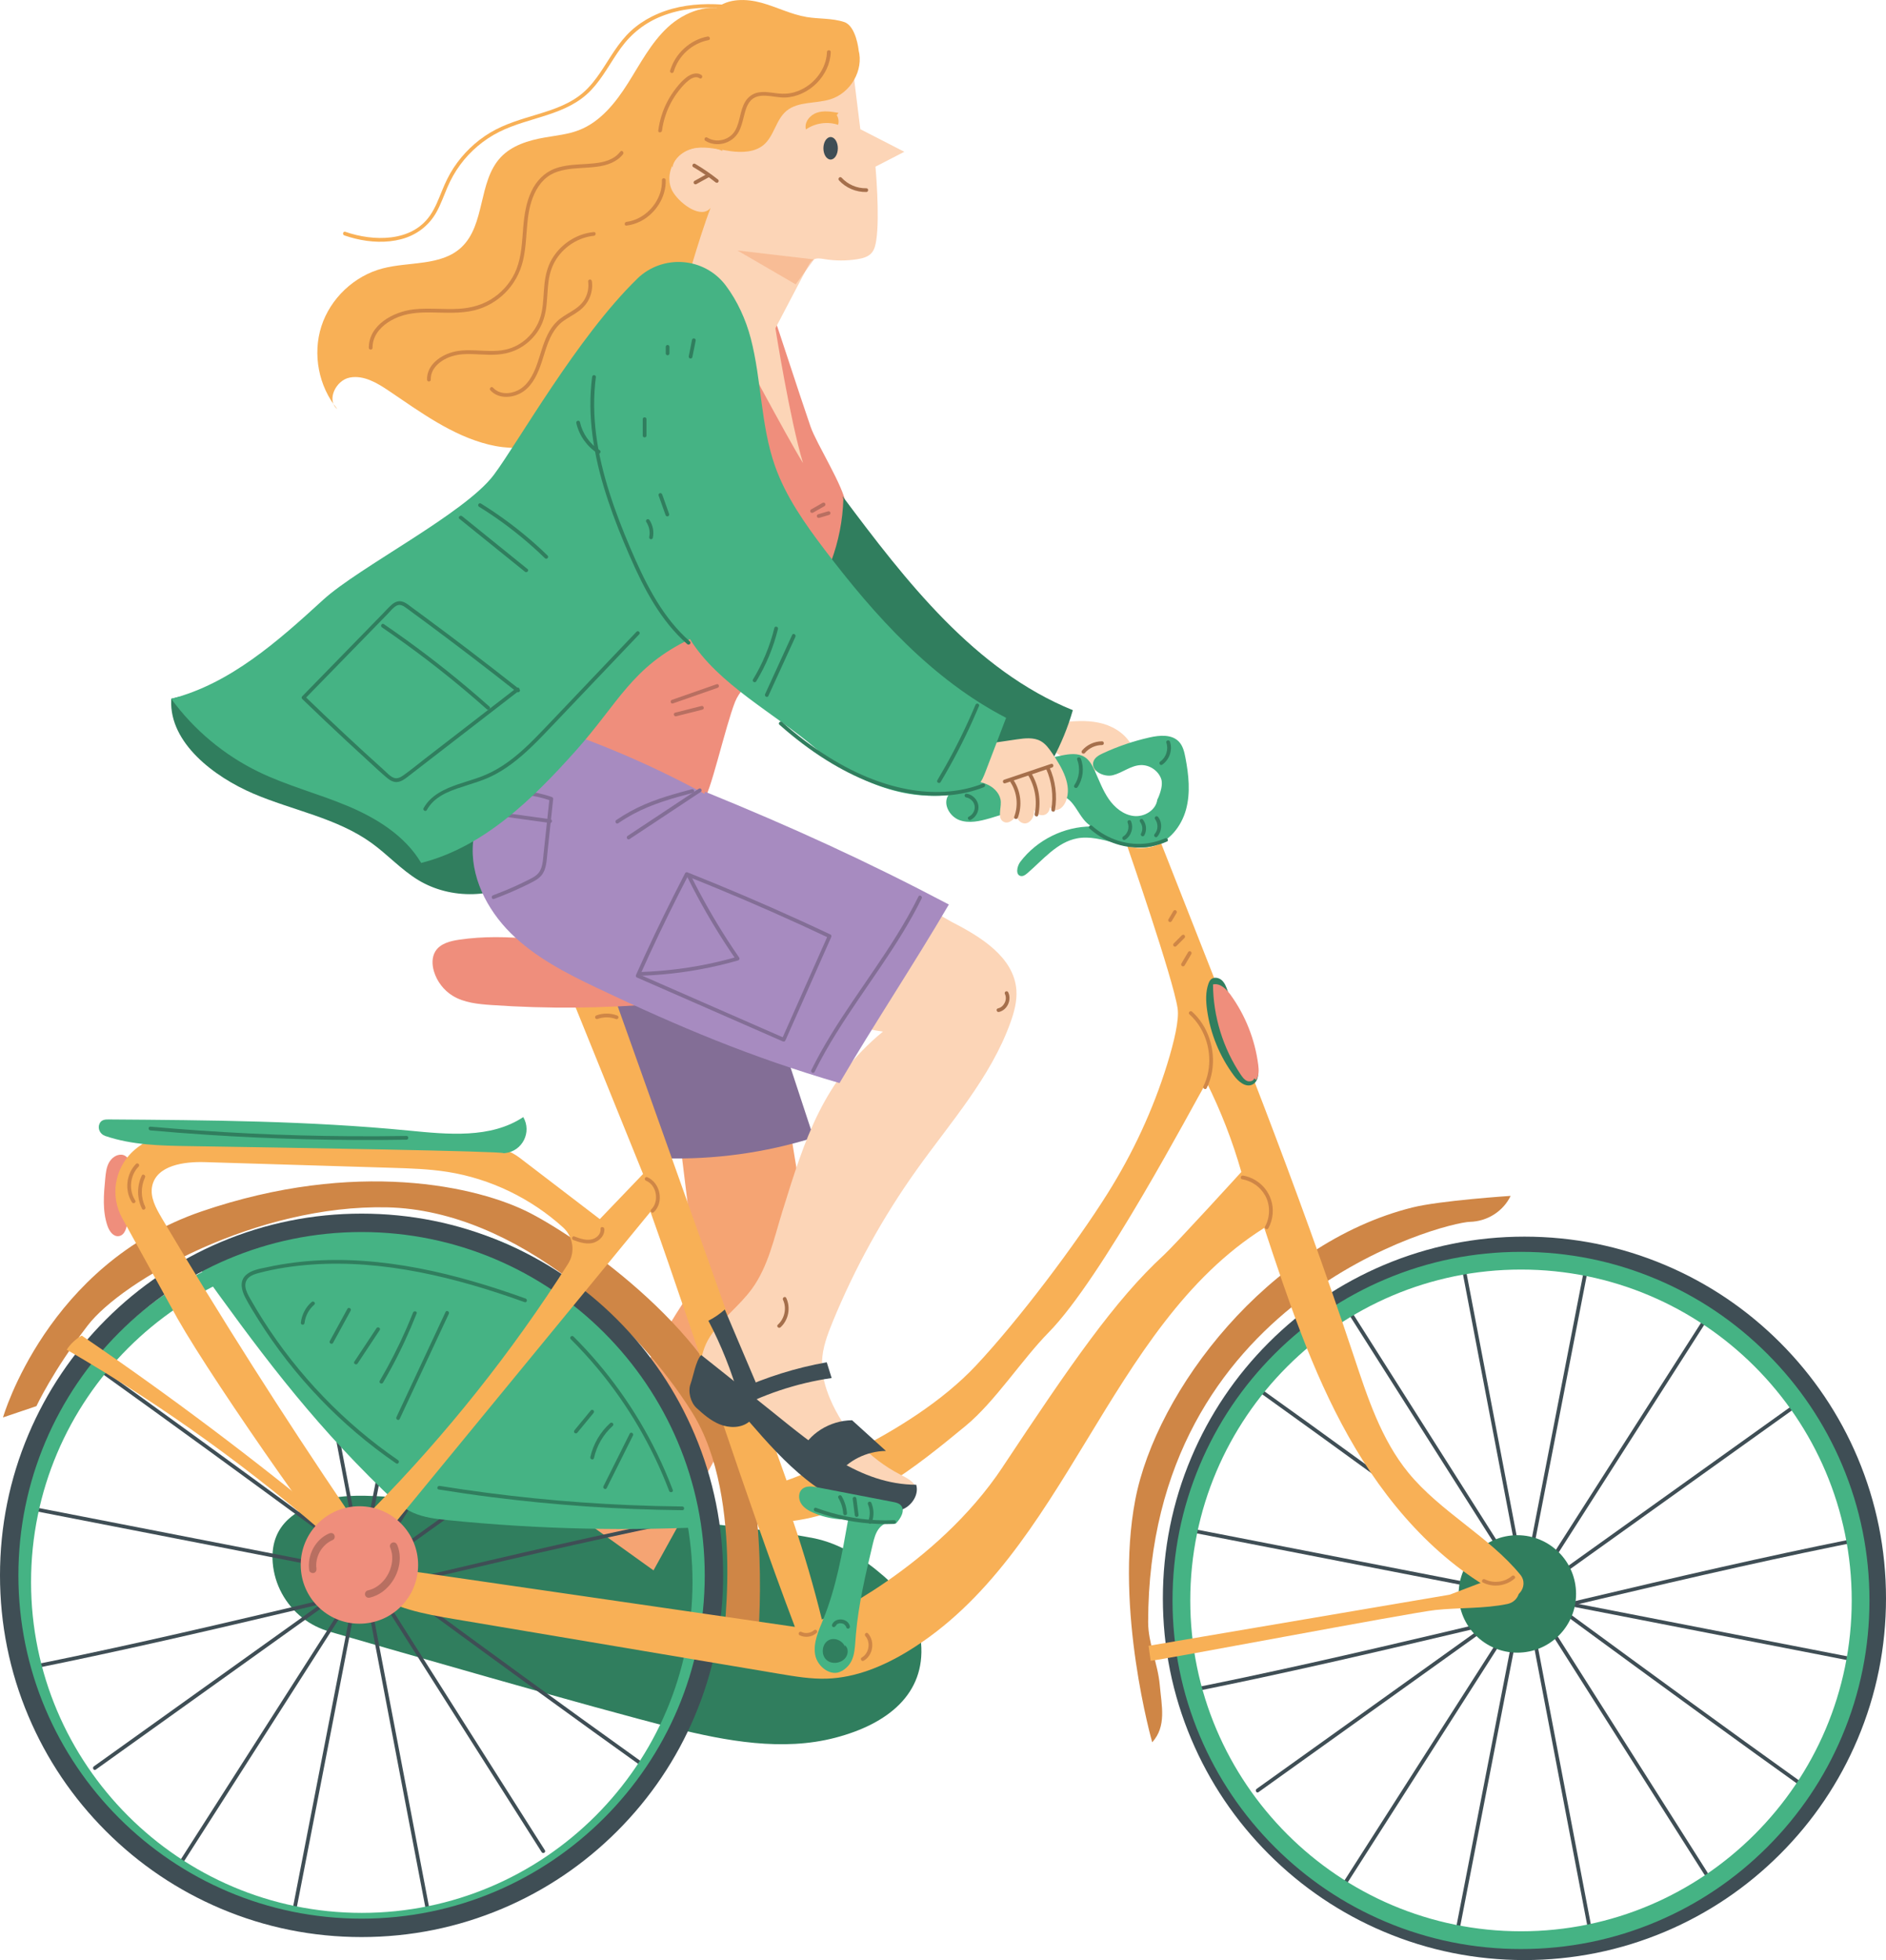 <svg xmlns="http://www.w3.org/2000/svg" xmlns:xlink="http://www.w3.org/1999/xlink" id="Ebene_2" viewBox="0 0 519.85 540.04"><defs><style>      .cls-1 {        opacity: .48;      }      .cls-2 {        fill: #f8b056;      }      .cls-3 {        fill: #f5a473;      }      .cls-4 {        fill: #fcd5b7;      }      .cls-5 {        fill: #3f4e55;      }      .cls-6 {        fill: none;      }      .cls-7 {        fill: #a56f4b;      }      .cls-8 {        fill: #45b384;      }      .cls-9 {        fill: #b86f61;      }      .cls-10 {        clip-path: url(#clippath-1);      }      .cls-11 {        fill: #ef8e7c;      }      .cls-12 {        fill: #307e5e;      }      .cls-13 {        fill: #cf8646;      }      .cls-14 {        fill: #836e96;      }      .cls-15 {        fill: #a78bc0;      }      .cls-16 {        clip-path: url(#clippath);      }    </style><clipPath id="clippath"><rect class="cls-6" x="203.25" y="69.01" width="21.12" height="9.34"></rect></clipPath><clipPath id="clippath-1"><rect class="cls-6" x="203.25" y="69.01" width="21.12" height="9.34"></rect></clipPath></defs><g id="Ebene_1-2" data-name="Ebene_1"><g><path class="cls-4" d="M293.42,198.95c3.56-.39,7.22-.52,10.66.47,3.44.99,6.67,3.24,8.1,6.52.26.59.46,1.27.24,1.88-.52,1.46-2.67,1.22-4.06.53-1.39-.69-3.18-1.52-4.33-.48-1.32,1.19-.6,4-2.28,4.6-.68.24-1.42-.07-2.07-.38-3.7-1.76-7.28-3.76-10.71-5.99,1.45-2.79,2.9-5.57,4.35-8.36l.1,1.2Z"></path><path class="cls-12" d="M47.19,192.92c-.47,11.79,11.8,21.1,22.65,25.74,10.85,4.64,22.98,6.69,32.55,13.59,4.47,3.22,8.22,7.4,12.93,10.25,9,5.43,21.15,5.11,29.84-.8-5.44-4.44-.46-14.38-4.89-19.83-1.24-1.53-3.06-2.45-4.82-3.33-8.12-4.04-16.24-8.08-24.36-12.12-19.19-9.55-43.17-19.35-63.9-13.9v.39Z"></path><path class="cls-5" d="M329.28,421.32c23.54,4.58,47.07,9.16,70.61,13.75,23.54,4.58,47.07,9.16,70.61,13.75,13.25,2.58,26.49,5.16,39.74,7.74.65.13.38,1.12-.27.99-23.54-4.58-47.07-9.16-70.61-13.75-23.54-4.58-47.07-9.16-70.61-13.75-13.25-2.58-26.49-5.16-39.74-7.74-.65-.13-.38-1.12.27-1"></path><path class="cls-5" d="M346.36,492.88c9.88-7.06,19.75-14.13,29.63-21.19,9.87-7.07,19.75-14.13,29.62-21.2,9.88-7.06,19.75-14.13,29.63-21.19,9.88-7.07,19.75-14.13,29.63-21.19,9.88-7.06,19.75-14.13,29.63-21.19,1.23-.88,2.47-1.77,3.7-2.65.54-.39,1.06.51.52.89-9.88,7.07-19.75,14.13-29.63,21.19-9.88,7.06-19.75,14.13-29.63,21.19-9.87,7.07-19.75,14.13-29.62,21.19-9.88,7.07-19.75,14.13-29.62,21.2-9.88,7.06-19.75,14.13-29.63,21.19-1.24.88-2.47,1.77-3.7,2.65-.54.39-1.06-.51-.52-.89"></path><path class="cls-5" d="M368.26,521.74c6.65-10.4,13.31-20.8,19.96-31.2,6.65-10.4,13.31-20.8,19.96-31.2,6.65-10.4,13.3-20.8,19.96-31.2,6.62-10.35,13.25-20.71,19.87-31.07,6.65-10.4,13.31-20.8,19.96-31.2.83-1.3,1.66-2.6,2.5-3.9.36-.56,1.25-.04.89.52-6.65,10.4-13.3,20.8-19.96,31.2-6.65,10.4-13.31,20.8-19.96,31.2-6.65,10.4-13.31,20.8-19.96,31.2-6.62,10.36-13.25,20.71-19.87,31.07-6.65,10.4-13.31,20.8-19.96,31.2-.83,1.3-1.66,2.6-2.49,3.9-.36.56-1.25.04-.89-.52"></path><path class="cls-5" d="M438.08,533.49c-4.68-24.5-9.36-49.01-14.04-73.51-4.68-24.5-9.36-49.01-14.04-73.51-2.63-13.79-5.27-27.58-7.9-41.37-.12-.65.87-.93.99-.27,4.68,24.5,9.36,49.01,14.04,73.51,4.68,24.5,9.36,49.01,14.04,73.51,2.64,13.79,5.27,27.58,7.9,41.37.12.65-.87.93-.99.27"></path><path class="cls-5" d="M400.95,533.21c4.76-24.49,9.53-48.97,14.29-73.46,4.76-24.49,9.53-48.97,14.29-73.46,2.68-13.78,5.36-27.56,8.04-41.34.13-.65,1.12-.38,1,.28-4.76,24.49-9.53,48.97-14.29,73.46-4.76,24.49-9.53,48.97-14.29,73.46-2.68,13.78-5.36,27.56-8.04,41.34-.13.65-1.12.38-.99-.27"></path><path class="cls-5" d="M469.8,516.51c-6.63-10.44-13.26-20.89-19.89-31.33-6.6-10.4-13.2-20.79-19.8-31.19-6.6-10.4-13.2-20.8-19.8-31.19-6.63-10.44-13.26-20.89-19.89-31.33-6.6-10.4-13.2-20.79-19.8-31.19-.83-1.31-1.66-2.61-2.48-3.92-.36-.56.54-1.08.89-.52l19.89,31.33c6.6,10.4,13.2,20.8,19.8,31.19,6.6,10.4,13.2,20.79,19.8,31.19,6.63,10.44,13.26,20.88,19.89,31.33,6.6,10.4,13.2,20.8,19.8,31.19.83,1.3,1.66,2.61,2.48,3.92.36.56-.53,1.08-.89.52"></path><path class="cls-5" d="M499.11,494.13c-10.02-7.15-20-14.36-29.96-21.59-10.08-7.32-20.15-14.68-30.2-22.04-10.15-7.44-20.3-14.89-30.45-22.33-10.07-7.38-20.14-14.75-30.23-22.09-9.98-7.26-19.98-14.49-30.02-21.68-1.22-.87-2.43-1.74-3.65-2.6-.54-.38-.02-1.28.52-.89,10.02,7.15,20,14.35,29.96,21.59,10.08,7.32,20.15,14.68,30.2,22.04,10.15,7.44,20.3,14.89,30.45,22.33,10.07,7.38,20.14,14.75,30.23,22.09,9.98,7.26,19.98,14.49,30.02,21.67,1.21.87,2.43,1.74,3.64,2.61.54.38.02,1.28-.52.89"></path><path class="cls-5" d="M515.24,424.16c-12.09,2.37-24.13,4.94-36.15,7.62-12.56,2.8-25.09,5.72-37.61,8.67-12.64,2.99-25.27,6.01-37.91,9-12.56,2.97-25.12,5.92-37.72,8.76-12.09,2.72-24.21,5.35-36.36,7.79-1.48.3-2.97.59-4.46.88-.65.13-.93-.87-.27-.99,12.09-2.37,24.13-4.94,36.15-7.62,12.56-2.8,25.09-5.72,37.61-8.67,12.64-2.99,25.27-6.01,37.91-9,12.56-2.97,25.13-5.92,37.72-8.76,12.09-2.72,24.21-5.35,36.36-7.79,1.49-.3,2.97-.59,4.46-.88.65-.13.93.87.27.99"></path><path class="cls-12" d="M90.89,449.56c-2.74-.79-5.33-2.07-7.57-3.84-4.62-3.67-7.66-9.11-8.15-15.17-.9-11.31,7.94-14.74,12.06-16.47,5.58-2.35,11.96-2.09,18.07-1.78,20,1,93.25,6.52,118.84,11.48,7.37,1.43,13.99,5.72,19.52,10.54,5.53,4.82,9.6,11.34,10.22,18.38,1.22,13.99-9.19,22.32-23.68,26.09-14.48,3.78-29.93.92-44.47-2.68-21.26-5.26-83.8-23.34-94.85-26.55"></path><path class="cls-12" d="M402.06,439.16c0,8.94,7.24,16.18,16.18,16.18s16.18-7.24,16.18-16.18-7.24-16.18-16.18-16.18-16.18,7.24-16.18,16.18"></path><path class="cls-3" d="M218.24,313.94c1.5,8.99,2.9,18,4.18,27.02.6,4.24,1.17,8.6.23,12.78-.75,3.29-2.4,6.29-4.03,9.24-12.83,23.23-25.66,46.46-38.49,69.69-5.52-3.96-11.05-7.92-16.57-11.88-.85-.61-1.76-1.29-2.06-2.3-.26-.88,0-1.83.27-2.71,6.18-20.19,15.22-39.5,26.76-57.18,1.12-1.71,2.27-3.44,2.79-5.42.59-2.24.31-4.6.03-6.89-1.49-12.09-2.97-24.19-4.46-36.28,10.01-.88,20.16-.1,29.91,2.29l1.44,1.63Z"></path><path class="cls-5" d="M8.78,415.12c23.54,4.58,47.07,9.16,70.61,13.75,23.54,4.58,47.07,9.16,70.61,13.75,13.25,2.58,26.49,5.16,39.74,7.74.65.13.38,1.12-.27.99-23.54-4.58-47.07-9.16-70.61-13.75-23.54-4.58-47.07-9.16-70.61-13.75-13.25-2.58-26.49-5.16-39.74-7.74-.65-.13-.38-1.12.27-1"></path><path class="cls-5" d="M25.86,486.68c9.88-7.06,19.75-14.13,29.62-21.19,9.88-7.07,19.75-14.13,29.63-21.19,9.88-7.07,19.75-14.13,29.63-21.19,9.88-7.07,19.75-14.13,29.63-21.2,9.88-7.06,19.75-14.13,29.63-21.19,1.24-.88,2.47-1.77,3.7-2.65.54-.39,1.06.51.52.89-9.88,7.07-19.75,14.13-29.63,21.19-9.88,7.07-19.75,14.13-29.63,21.19-9.88,7.07-19.75,14.13-29.62,21.2s-19.75,14.13-29.62,21.19c-9.88,7.06-19.75,14.13-29.63,21.19-1.24.88-2.47,1.77-3.7,2.65-.54.39-1.06-.51-.52-.89"></path><path class="cls-5" d="M47.76,515.54c6.65-10.4,13.31-20.8,19.96-31.2,6.65-10.4,13.31-20.8,19.96-31.2,6.65-10.4,13.31-20.8,19.96-31.2,6.62-10.36,13.25-20.71,19.87-31.07,6.65-10.4,13.31-20.8,19.96-31.2.83-1.3,1.66-2.6,2.5-3.9.36-.56,1.25-.04.89.52-6.65,10.4-13.31,20.8-19.96,31.2-6.65,10.4-13.31,20.8-19.96,31.2-6.65,10.4-13.31,20.8-19.96,31.2-6.62,10.36-13.25,20.71-19.87,31.07-6.65,10.4-13.31,20.8-19.96,31.2-.83,1.3-1.66,2.6-2.49,3.9-.35.56-1.25.04-.89-.52"></path><path class="cls-5" d="M117.58,527.29c-4.68-24.5-9.36-49.01-14.04-73.51-4.68-24.5-9.36-49.01-14.04-73.51-2.63-13.79-5.27-27.58-7.9-41.37-.12-.65.87-.93.99-.27,4.68,24.5,9.36,49.01,14.04,73.51,4.68,24.5,9.36,49.01,14.04,73.51,2.64,13.79,5.27,27.58,7.9,41.37.12.65-.87.93-.99.27"></path><path class="cls-5" d="M80.46,527.01c4.76-24.49,9.53-48.97,14.29-73.46,4.76-24.49,9.53-48.97,14.29-73.46,2.68-13.78,5.36-27.56,8.04-41.34.13-.65,1.12-.38,1,.28-4.76,24.49-9.53,48.97-14.29,73.46-4.76,24.49-9.53,48.97-14.29,73.46-2.68,13.78-5.36,27.56-8.04,41.34-.13.65-1.12.38-.99-.27"></path><path class="cls-5" d="M149.3,510.3c-6.63-10.44-13.26-20.88-19.89-31.33-6.6-10.4-13.2-20.79-19.8-31.19-6.6-10.4-13.2-20.8-19.8-31.19-6.63-10.44-13.26-20.89-19.89-31.33-6.6-10.4-13.2-20.79-19.8-31.19-.83-1.31-1.66-2.61-2.49-3.92-.36-.56.54-1.08.89-.52,6.63,10.44,13.26,20.89,19.89,31.33,6.6,10.4,13.2,20.8,19.8,31.19,6.6,10.4,13.2,20.79,19.8,31.19,6.63,10.44,13.26,20.89,19.89,31.33,6.6,10.4,13.2,20.8,19.8,31.19.83,1.3,1.66,2.61,2.49,3.92.36.56-.53,1.08-.89.52"></path><path class="cls-5" d="M178.61,487.92c-10.02-7.15-20-14.36-29.96-21.59-10.08-7.32-20.15-14.68-30.2-22.04-10.15-7.44-20.3-14.89-30.45-22.33-10.07-7.38-20.14-14.75-30.23-22.09-9.98-7.26-19.98-14.49-30.02-21.68-1.21-.87-2.43-1.74-3.65-2.6-.54-.38-.02-1.28.52-.89,10.02,7.15,20,14.36,29.96,21.59,10.08,7.32,20.15,14.68,30.2,22.04,10.15,7.44,20.3,14.89,30.45,22.33,10.07,7.38,20.14,14.75,30.23,22.09,9.98,7.26,19.98,14.49,30.02,21.67,1.21.87,2.43,1.74,3.64,2.61.54.38.02,1.28-.52.89"></path><path class="cls-5" d="M194.74,417.95c-12.09,2.37-24.13,4.94-36.15,7.62-12.56,2.8-25.09,5.72-37.61,8.67-12.64,2.98-25.27,6.01-37.91,9-12.56,2.97-25.13,5.92-37.72,8.76-12.09,2.72-24.21,5.35-36.36,7.79-1.48.3-2.97.59-4.46.88-.65.13-.93-.87-.27-.99,12.09-2.37,24.13-4.94,36.15-7.62,12.56-2.8,25.09-5.72,37.61-8.67,12.64-2.99,25.27-6.01,37.91-9,12.56-2.97,25.13-5.92,37.72-8.76,12.09-2.72,24.21-5.35,36.36-7.79,1.49-.3,2.97-.59,4.46-.88.65-.13.93.87.27.99"></path><path class="cls-8" d="M318.99,220.33c-.36,2.88-3.55,4.81-6.43,4.5-2.88-.3-5.34-2.33-6.98-4.72-1.64-2.39-2.64-5.15-3.84-7.79-.65-1.42-1.43-2.89-2.75-3.73-1.85-1.18-4.24-.87-6.39-.43-9.37,1.89-18.39,5.21-27.36,8.52-1.46.54-3.03,1.16-3.87,2.47-1.54,2.4.39,5.8,3.06,6.8,2.67.99,5.65.3,8.39-.49,5.38-1.55,10.67-3.41,15.89-5.43,1.12-.43,2.3-.88,3.49-.77,4.15.4,5.02,6.52,8.72,8.45-7.59-.02-15.1,3.7-19.69,9.74-.96,1.27-1.37,3.72.21,3.92.64.08,1.23-.35,1.72-.77,4.31-3.69,8.18-8.58,13.76-9.62,6.87-1.27,13.85,3.88,20.63,2.19,4.68-1.16,8.09-5.47,9.36-10.12,1.27-4.65.74-9.6-.17-14.33-.3-1.57-.69-3.22-1.79-4.38-1.97-2.07-5.31-1.79-8.09-1.16-4.41.99-8.72,2.45-12.82,4.35-1.04.48-2.15,1.08-2.59,2.14-1.04,2.53,2.67,4.59,5.32,3.91,2.65-.68,4.93-2.68,7.67-2.78,2.37-.09,4.72,1.45,5.58,3.67.86,2.22-1.02,5.86-1.02,5.86"></path><path class="cls-11" d="M211.89,82.97c4.04,11.81,7.48,22.77,11.53,34.58,1.61,4.69,9.16,16.5,9.74,21.43.57,4.84.11,9.77-.93,14.53-1.41,6.42-3.97,12.72-8.29,17.67-2.55,2.93-5.66,5.33-8.2,8.27-3.75,4.35-11.01,8.6-13.13,13.93-2.75,6.94-7.11,26.64-8.66,26.63-19.61-.12-41.19-3.53-53.92-18.45,6.83-20.48,20.9-37.67,30.4-57.04,9.01-18.37,13.81-38.49,21.26-57.55.32-.83.71-1.72,1.5-2.12.73-.37,1.6-.21,2.39-.05,6.7,1.35,9.61-3.18,16.31-1.83"></path><path class="cls-2" d="M201.48,3.11c-5.82-2.5-12.77.09-17.42,4.4-4.64,4.31-7.6,10.08-10.99,15.44-3.39,5.36-7.59,10.63-13.5,12.91-3.01,1.17-6.27,1.47-9.45,2.03-4.45.77-9.06,2.18-12.14,5.48-6.25,6.7-4.13,18.61-10.87,24.83-5.57,5.14-14.3,3.84-21.63,5.75-7.82,2.03-14.41,8.25-16.89,15.94-2.48,7.69-.77,16.59,4.38,22.81-3.06-2.42-.42-7.93,3.42-8.67,3.83-.75,7.56,1.47,10.79,3.65,8.69,5.86,17.37,12.29,27.54,14.81,10.18,2.52,22.48,0,28.04-8.9,3.75-6,4.29-14.37,10.19-18.27,4.28-2.82,10.05-2.25,14.53-4.72,5.62-3.1,7.82-10.59,6.05-16.76-.4-1.39-.95-2.92-.32-4.21.5-1.02,1.59-1.57,2.56-2.14,7.67-4.5,11.57-14.56,8.94-23.05l-3.24-41.34Z"></path><path class="cls-12" d="M232.2,136.69c17.53,23.44,36.4,47.94,63.51,58.98-1.36,4.72-3.23,9.29-5.56,13.6-8.22-.32-16.47-1.42-24.23-4.14-18.29-6.41-32.26-21.08-45.49-35.25,7.4-9.09,11.7-20.67,12.03-32.39l-.25-.8Z"></path><path class="cls-14" d="M214.96,285.17c3.1,9.42,6.2,18.85,9.3,28.27-13.37,4.19-27.45,6.12-41.45,5.68-11.26-19.21-20.67-39.5-28.07-60.49,11.94.4,24.07.96,35.35,4.9,11.28,3.94,21.76,11.81,26.03,22.97l-1.16-1.32Z"></path><path class="cls-8" d="M198.55,420.53c-25,1.39-50.11.83-75.02-1.69-3.33-.34-6.72-.72-9.77-2.1-3.16-1.43-5.76-3.83-8.25-6.25-20.75-20.15-34.57-38.92-51.43-62.42,14.85-9.03,29.61-12.11,46.99-12.41,6.3-.11,11.49.49,17.73,1.33,20.87,2.81,37.27,12.82,50.98,28.81,13.71,15.99,23.53,34.28,27.48,54.97l1.28-.24Z"></path><path class="cls-13" d="M198.93,455s6.81-41.83-8.13-65.81c-14.95-23.97-48.16-55.71-84.04-56.54-35.88-.83-72.95,20.01-82.59,32.55-9.64,12.54-14.13,22.22-14.13,22.22l-9.21,3.11s12.13-42.16,54.67-56.74c42.55-14.57,76.3-7.01,90.73.49,14.44,7.49,52.04,33.8,59.02,62.92,6.99,29.11,3.2,60.02,3.2,60.02l-9.54-2.21Z"></path><path class="cls-13" d="M416.39,329.48c-2.04,4.24-6.38,7.03-11.22,7.16-7.18.19-88.57,21.17-88.7,110.26,0,5.87,2.68,11.47,3.2,17.32.52,5.85,1.92,11.4-2.08,15.82,0,0-10.45-36.64-4.67-66.81,5.78-30.18,36.73-70.66,76.4-80.55,7.7-1.92,27.06-3.19,27.06-3.19"></path><path class="cls-11" d="M35.59,321.33c.69-1.32-.55-3.04-2.03-3.18-1.48-.14-2.86.93-3.56,2.24-.69,1.31-.85,2.83-.99,4.31-.42,4.38-.82,8.91.62,13.07.48,1.39,1.5,2.91,2.97,2.82,1.82-.12,2.43-2.46,2.55-4.28.35-5.15.69-10.3,1.04-15.45l-.6.48Z"></path><path class="cls-5" d="M420.19,540.04c13.45,0,26.5-2.64,38.79-7.83,11.87-5.02,22.53-12.21,31.68-21.36,9.15-9.15,16.34-19.81,21.36-31.68,5.2-12.29,7.83-25.34,7.83-38.79s-2.64-26.5-7.83-38.79c-5.02-11.87-12.21-22.52-21.36-31.68-9.15-9.15-19.81-16.34-31.68-21.36-12.29-5.2-25.34-7.83-38.79-7.83s-26.51,2.64-38.79,7.83c-11.87,5.02-22.52,12.21-31.68,21.36-9.15,9.15-16.34,19.81-21.36,31.68-5.2,12.29-7.83,25.34-7.83,38.79s2.63,26.5,7.83,38.79c5.02,11.87,12.21,22.52,21.36,31.68,9.15,9.15,19.81,16.34,31.68,21.36,12.29,5.2,25.34,7.83,38.79,7.83M420.19,345.79c52.16,0,94.59,42.43,94.59,94.59s-42.43,94.59-94.59,94.59-94.59-42.43-94.59-94.59,42.43-94.59,94.59-94.59"></path><path class="cls-8" d="M419.24,537c12.96,0,25.54-2.54,37.39-7.55,11.44-4.84,21.71-11.76,30.53-20.58,8.82-8.82,15.75-19.09,20.58-30.53,5.01-11.84,7.55-24.42,7.55-37.39s-2.54-25.54-7.55-37.38c-4.84-11.44-11.76-21.71-20.58-30.53-8.82-8.82-19.09-15.75-30.53-20.58-11.84-5.01-24.42-7.55-37.39-7.55s-25.54,2.54-37.39,7.55c-11.44,4.84-21.71,11.76-30.53,20.58-8.82,8.82-15.75,19.09-20.58,30.53-5.01,11.84-7.55,24.42-7.55,37.38s2.54,25.54,7.55,37.39c4.84,11.44,11.76,21.71,20.58,30.53,8.82,8.82,19.09,15.75,30.53,20.58,11.84,5.01,24.42,7.55,37.39,7.55M419.24,349.79c50.26,0,91.16,40.89,91.16,91.16s-40.89,91.16-91.16,91.16-91.16-40.89-91.16-91.16,40.89-91.16,91.16-91.16"></path><path class="cls-8" d="M99.72,531.92c12.96,0,25.54-2.54,37.39-7.55,11.44-4.84,21.71-11.76,30.53-20.58,8.82-8.82,15.75-19.09,20.58-30.53,5.01-11.84,7.55-24.42,7.55-37.39s-2.54-25.54-7.55-37.39c-4.84-11.44-11.76-21.71-20.58-30.53-8.82-8.82-19.09-15.75-30.53-20.58-11.84-5.01-24.42-7.55-37.39-7.55s-25.54,2.54-37.39,7.55c-11.44,4.84-21.71,11.76-30.53,20.58-8.82,8.82-15.75,19.09-20.58,30.53-5.01,11.84-7.55,24.42-7.55,37.39s2.54,25.54,7.55,37.39c4.84,11.44,11.76,21.71,20.58,30.53,8.82,8.82,19.09,15.75,30.53,20.58,11.84,5.01,24.42,7.55,37.39,7.55M99.72,344.72c50.26,0,91.16,40.89,91.16,91.16s-40.89,91.16-91.16,91.16S8.56,486.14,8.56,435.88s40.89-91.16,91.16-91.16"></path><path class="cls-5" d="M99.66,533.7c13.45,0,26.5-2.64,38.79-7.83,11.87-5.02,22.53-12.21,31.68-21.36,9.15-9.15,16.34-19.81,21.36-31.68,5.2-12.29,7.83-25.34,7.83-38.79s-2.63-26.5-7.83-38.79c-5.02-11.87-12.21-22.52-21.36-31.68-9.15-9.15-19.81-16.34-31.68-21.36-12.29-5.2-25.34-7.83-38.79-7.83s-26.51,2.64-38.79,7.83c-11.87,5.02-22.53,12.21-31.68,21.36-9.15,9.15-16.34,19.81-21.36,31.68-5.2,12.29-7.83,25.34-7.83,38.79s2.63,26.51,7.83,38.79c5.02,11.87,12.2,22.52,21.36,31.68,9.15,9.15,19.81,16.34,31.68,21.36,12.29,5.2,25.34,7.83,38.79,7.83M99.66,339.45c52.16,0,94.59,42.43,94.59,94.59s-42.43,94.59-94.59,94.59S5.07,486.2,5.07,434.04s42.43-94.59,94.59-94.59"></path><path class="cls-2" d="M178.69,24.97c-6.96,5.62-8.29,17-2.81,24.06.64.83,1.37,1.62,1.77,2.59.63,1.54.32,3.28.34,4.95.04,3.8,2,7.58,5.19,9.65,3.19,2.07,7.54,2.28,10.83.37,1.67-.97,3.04-2.43,4.79-3.25,1.03-.49,2.17-.74,3.15-1.31,2.63-1.53,3.52-5.12,2.68-8.04-.85-2.92-3.06-5.26-5.48-7.11-1.44-1.11-3-2.12-4.15-3.53-1.85-2.29-2.36-5.34-3.34-8.12-1.45-4.15-4.06-7.89-7.45-10.7l-5.53.45Z"></path><path class="cls-4" d="M187.75,42.47c3.14-2.45,7.72-2.58,11.33-.89-.06-9.43-.12-16.33-.18-25.77l35.69-1.02c.53,4.65,2.55,20.81,2.55,20.81l12.13,6.22-7.96,4.1s1.24,13.51.23,20.2c-.19,1.28-.46,2.62-1.31,3.59-.97,1.09-2.5,1.48-3.94,1.71-3,.47-6.07.46-9.06-.03-.96-.15-1.98-.35-2.86.07-.87.41-1.37,1.31-1.81,2.16-2.94,5.61-8.83,16.83-8.83,16.83,0,0,3.95,25,7.61,37.14-4.33-6.95-19.52-35.48-19.52-35.48l-13.94-9.38s4.7-17.04,7.99-25.46c-2.51,3.1-8.05-.82-10.24-4.14-2.19-3.33-1.02-8.22,2.12-10.67"></path><path class="cls-2" d="M32.01,325.93c.61-3.85,2.69-7.32,5.79-9.69l.47-.36c2.8-2.14,6.26-3.23,9.78-3.11l86.59,3.17c3.14.11,6.18,1.2,8.67,3.11l22.02,16.84,11.92-12.43-20.54-50.72,11.41-1.52,48.69,136.68s33.47-11.66,52.24-31.7c11.84-12.64,27.43-33.36,36.2-47.31,6.99-11.12,12.56-23.07,16.45-35.61,1.95-6.31,3.37-12.33,2.89-15.47-1.27-8.37-13.84-44.58-13.84-44.58l1.84.28c2.55.39,5.16-.02,7.46-1.17,20.39,51.87,37.01,92.98,53.15,141.42,3.74,11.24,7.49,22.82,14.99,31.99,8.79,10.75,22.24,17.58,30.85,28.09,2.65,3.24-1.06,7.81-4.78,5.88-18.41-9.62-32.46-25.99-42.59-44.01-10.13-18.01-16.69-37.78-23.19-57.4-43.47,27.28-54.35,89.9-98.17,116.61-6.8,4.15-14.42,7.32-22.39,7.58-4.34.14-8.66-.58-12.95-1.3-5.24-.88-10.49-1.77-15.74-2.65-24.67-4.15-49.34-8.31-74.01-12.46-8.2-1.38-16.74-2.9-23.41-7.85-5.89-4.37-42.35-56.4-52.89-74.97l-15.23-27.64c-1.63-2.96-2.23-6.38-1.7-9.72M276.41,404.12c18.51-27.89,30.95-46.01,44.38-58.32,3.04-2.79,21.37-22.9,21.37-22.9-2.43-8.52-5.65-16.81-9.61-24.74-3.93,6.78-28.85,54.1-43.52,68.97-7.34,7.44-14.77,19.05-22.83,25.7-14.17,11.69-29.4,23.84-47.61,26.21,3.04,8.94,5.69,18,7.95,27.17,0,0,31.36-14.19,49.88-42.08M108.78,428.74c1.44,2.53,4.01,4.2,6.91,4.48l103.41,15.02c-14.1-37.18-26.49-76.9-39.81-114.37l-69.62,84.77c-2.36,2.85-2.71,6.87-.88,10.09M44.53,335.51c16.3,27.46,33.43,54.42,51.35,80.85.22.33.47.64.76.9,2.2,2,4.52.18,6.16-1.49,20.22-20.55,38.27-43.23,53.77-67.54,2.06-3.23,1.47-7.47-1.37-10.05-8.83-8-20.01-13.42-31.78-15.29-5.16-.82-10.4-.98-15.62-1.14-17.12-.52-34.23-1.04-51.34-1.56-5.77-.18-13.25.89-14.5,6.53-.67,3.06.98,6.1,2.58,8.79"></path><path class="cls-8" d="M138.84,317.73c-.43-.57-58.42-1.51-86.64-1.95-7.83-.12-15.78-.26-23.22-2.81-1.39-.48-2.15-2.03-1.55-3.37.51-1.15,1.62-1.18,2.62-1.17,27.57.2,55.19.39,82.64,3.07,10.76,1.05,22.53,2.25,31.54-3.72,2.42,4.14-.23,9.4-5,9.92l-.38.04Z"></path><path class="cls-4" d="M272.27,204.89c2.65-.39,5.29-.78,7.94-1.17,2.26-.33,4.71-.63,6.69.49,1.36.77,2.29,2.1,3.17,3.39,2.69,3.93,5.5,8.75,3.72,13.16-.45,1.11-1.29,2.18-2.47,2.41-1.18.22-2.56-.86-2.25-2.02.7,1.08.23,2.72-.93,3.27-1.16.55-2.73-.14-3.11-1.36.12,1.53-.57,3.29-2.04,3.74-1.47.46-3.25-1.32-2.4-2.59-.92,1.4-2.52,3.01-3.99,2.19-1.69-.94-.68-3.48-.74-5.41-.05-2.01-1.56-3.75-3.35-4.67-1.79-.92-3.83-1.16-5.83-1.4,1.55-3.36,3.11-6.71,4.66-10.07.29.31.58.62.86.92l.05-.9Z"></path><path class="cls-2" d="M92.85,420.86c-22.57-18.68-46.04-36.33-70.33-52.88-1.67.96-3.1,2.3-4.13,3.89,26.61,15.43,51.6,33.44,74.49,53.67,2.26-.64,2.05-4.54-.27-4.96l.25.27Z"></path><path class="cls-2" d="M417.49,435.08c2.43,2.23,1.3,6.16-1.99,6.85-6.34,1.32-13.22.97-19.77,1.65-6.86.72-76.97,14.05-78.57,14-.36-2.63-.21-1.5-.57-4.12l83-14.09,13.4-5.12c1.54-.59,3.3-.26,4.49.83"></path><path class="cls-4" d="M262.24,253.97c8.08,4.11,17.22,9.73,17.91,18.77.23,3.07-.6,6.11-1.64,9-5.45,15.15-16.51,27.47-25.86,40.58-9.3,13.03-17.09,27.13-23.16,41.94-1.43,3.49-2.78,7.09-2.91,10.86-.12,3.5.83,6.96,2.18,10.19,3.76,8.97,10.77,16.55,19.43,20.99,1.84.94,3.96,2,4.49,4-13.47-.03-26.85-5.54-36.43-15-2.71-2.67-5.24-5.73-8.73-7.26-3.61-1.59-8.01-1.41-11.12-3.84-4.61-3.6-3.86-11.03-.69-15.94s8.11-8.43,11.55-13.16c4.5-6.19,6.1-13.94,8.37-21.26,6.33-20.39,11.27-36.02,27.74-49.61-11.71-1.61-15.99-6.04-27.7-7.65l27.53-33.49,19.05,10.88Z"></path><path class="cls-5" d="M193.27,373.33c-1.51,1.62-2.16,5.88-2.93,7.96-.78,2.12,0,5.12,1.66,6.65,1.92,1.76,3.92,3.48,6.32,4.47,2.66,1.09,5.95,1.11,8.19-.7,9.61,11.14,20.6,23.02,35.2,24.85,2.59.33,5.35.28,7.64-.97,2.29-1.25,3.93-4,3.19-6.51-15.48-.05-27.84-10.59-39.9-20.29-10.29-8.27-19.38-15.47-19.38-15.47"></path><path class="cls-5" d="M244.19,399.76c-5.3.07-10.48,2.64-13.36,6.64-3.38-2.05-6.76-4.1-10.14-6.15,2.13-5.18,8.04-8.9,14.18-8.94l9.33,8.45Z"></path><path class="cls-5" d="M229.23,379.68c-9.72,1.4-19.18,4.57-27.78,9.3-1.44-.09-2.09-2.06-1.46-3.35.63-1.29,2.02-2.01,3.33-2.61,7.82-3.59,16.09-6.18,24.56-7.68l1.35,4.33Z"></path><path class="cls-5" d="M209.52,383.72c-3.25-7.64-6.49-15.29-9.74-22.93-1.36,1.23-2.89,2.27-4.52,3.1,3.54,6.75,6.37,13.87,8.46,21.2,2.08-.45,4.08-1.28,5.86-2.45l-.06,1.08Z"></path><path class="cls-11" d="M182.21,276.49c-15.57,1.36-31.25,1.5-46.85.41-3.66-.26-7.48-.63-10.6-2.55-2.46-1.52-4.34-3.97-5.16-6.75-.54-1.84-.59-3.94.44-5.55,1.34-2.09,4.04-2.78,6.5-3.14,13.39-1.97,26.98.53,40.28,3.02,3.9.73,7.96,1.53,11.12,3.94,3.16,2.4,5.09,6.94,3.27,10.47l1,.15Z"></path><path class="cls-8" d="M232.03,460.41c3.75-2.21,3.51-5.78,3.89-10.12.72-8.35,2.67-16.54,4.61-24.7.39-1.64.81-3.35,1.9-4.64,1.09-1.29,3.05-2.02,4.51-1.18,1.32-1.4,2.68-3.64,1.35-5.05-.55-.58-1.38-.76-2.17-.91-6.94-1.34-13.89-2.68-20.83-4.02-1.41-.27-3.05-.49-4.15.44-1.11.95-1.11,2.77-.33,4.01.77,1.24,2.11,2.01,3.46,2.59,2.99,1.29,6.26,1.91,9.52,1.8-1.64,9.31-3.3,18.71-6.85,27.47-1.28,3.14-2.82,6.43-2.26,9.77.56,3.35,4.46,6.29,7.34,4.51h.02Z"></path><path class="cls-12" d="M232.82,453.28c.99.62,1.04,2.12.46,3.13-1.06,1.84-3.9,2.35-5.47.93-1.58-1.42-1.29-4.39.57-5.42,1.86-1.02,4.58.43,4.68,2.55l-.23-1.2Z"></path><path class="cls-15" d="M194.32,218.13c23.82,9.69,44.47,19.1,67.22,31.08-9.49,16.22-20.65,32.98-30.14,49.2-24.4-7.14-43.87-15.31-66.84-26.21-8.51-4.04-17.04-8.43-23.74-15.05-6.69-6.62-11.37-15.88-10.41-25.25.39-3.81,1.69-7.47,2.97-11.08,2.8-7.89,5.61-15.77,8.41-23.65,18.19,5.24,35.81,12.49,52.42,21.56l.1-.59Z"></path><path class="cls-7" d="M277.88,273.36c1.05,2.09-.22,4.93-2.53,5.46-.65.15-.92-.85-.27-.99.85-.19,1.48-.78,1.87-1.58.17-.34.28-.79.29-1.17.01-.43-.06-.83-.24-1.19-.13-.25-.07-.56.18-.71.23-.13.58-.07.71.18"></path><path class="cls-7" d="M216.71,357.6c1.28,2.69.65,6.1-1.58,8.11-.49.44-1.23-.29-.73-.73,1.87-1.68,2.51-4.57,1.42-6.85-.28-.6.61-1.12.89-.52"></path><path class="cls-14" d="M254.05,247.53c-3.24,6.57-7.19,12.75-11.29,18.81-4.1,6.07-8.35,12.05-12.22,18.28-2.17,3.48-4.21,7.05-6.02,10.73-.29.6-1.18.07-.89-.52,3.24-6.57,7.19-12.75,11.29-18.81,4.1-6.08,8.35-12.05,12.22-18.28,2.16-3.49,4.21-7.05,6.02-10.73.29-.6,1.18-.07.89.52"></path><path class="cls-14" d="M135.96,218.11c5.41-.8,10.96-.31,16.14,1.48.2.07.4.27.38.5-.54,5.03-1.08,10.05-1.61,15.08-.22,2.06-.26,4.39-1.66,6.06-.65.77-1.53,1.3-2.4,1.76-1.03.54-2.08,1.05-3.14,1.54-2.46,1.15-4.97,2.2-7.51,3.15-.62.23-.89-.76-.27-1,2.18-.82,4.33-1.7,6.45-2.67,1.07-.49,2.12-.99,3.17-1.52.86-.43,1.77-.86,2.5-1.52,1.57-1.42,1.6-3.68,1.81-5.64.25-2.37.51-4.74.76-7.12.29-2.71.58-5.42.87-8.13.13.17.25.33.38.5-4.99-1.72-10.36-2.25-15.59-1.48-.65.1-.93-.9-.27-1"></path><path class="cls-14" d="M151.5,226.73c-6.09-.84-12.18-1.68-18.27-2.52-.28-.04-.42-.39-.36-.64.08-.3.36-.4.63-.36l18.27,2.52c.28.04.43.39.36.64-.08.3-.36.4-.63.36"></path><path class="cls-14" d="M193.15,218.19c-5.09,3.37-10.17,6.74-15.26,10.11-1.46.96-2.91,1.93-4.37,2.89-.55.37-1.07-.52-.52-.89,5.09-3.37,10.17-6.74,15.26-10.11,1.46-.96,2.91-1.93,4.37-2.89.56-.37,1.07.52.52.89"></path><path class="cls-14" d="M190.97,218.45c-5.56,1.47-11.13,3.02-16.23,5.74-1.5.8-2.95,1.68-4.35,2.64-.55.37-1.07-.52-.52-.89,2.46-1.67,5.07-3.12,7.81-4.3,2.6-1.12,5.29-2.02,8.01-2.81,1.66-.48,3.34-.93,5.01-1.37.64-.17.92.83.27.99"></path><path class="cls-11" d="M82.89,431.18c0,8.94,7.24,16.18,16.18,16.18s16.18-7.24,16.18-16.18-7.24-16.18-16.18-16.18-16.18,7.24-16.18,16.18"></path><path class="cls-2" d="M236.66,13.83c1.44,5.49-2.15,11.76-7.75,13.52-4.01,1.26-8.86.53-12.08,3.16-3.02,2.47-3.42,7.04-6.45,9.5-2.41,1.95-5.89,2.06-9.01,1.64-3.12-.42-6.24-1.27-9.37-.9-3.13.37-6.35,2.44-6.63,5.46-1.15-6.05-9.26-9.39-9.72-15.52-.12-1.67.36-3.32.84-4.92.87-2.9,1.74-5.79,2.61-8.69.68-2.28,1.49-4.73,3.48-6.14,2.66-1.88,6.52-1.26,9.33-2.92,2.3-1.36,3.45-3.99,5.48-5.71,3.29-2.78,8.27-2.71,12.48-1.55,4.21,1.15,8.15,3.21,12.46,3.93,3.44.57,7.05.28,10.36,1.38,3.3,1.09,3.99,7.77,3.99,7.77"></path><path class="cls-8" d="M175.63,76.8c7.04-6.83,18.5-5.99,24.41,1.85,3.23,4.29,5.57,9.48,6.91,14.63,3,11.56,2.7,23.89,6.68,35.15,2.99,8.45,8.26,15.89,13.68,23.04,13.85,18.25,29.66,35.78,50.01,46.31-1.89,4.94-3.78,9.88-5.67,14.82-.49,1.29-1.01,2.61-1.97,3.6-1.18,1.21-2.87,1.76-4.52,2.14-14.2,3.3-29.27-2.68-40.35-12.16-11.07-9.48-27-17.68-34.63-30.1-16.05,7.71-19.64,17.53-31.51,30.8-11.87,13.27-25.32,26.5-42.58,30.88-4.45-7.51-12.32-12.37-20.38-15.74-8.06-3.37-16.6-5.56-24.45-9.37-9.5-4.61-17.83-11.58-24.06-20.11,16.33-4.19,29.47-15.94,41.91-27.31,9.79-8.95,39.02-23.76,46.99-34.37,6.64-8.85,23.04-38.04,39.54-54.05"></path><path class="cls-12" d="M189.44,177.48c-3.65-3.2-6.67-7.06-9.22-11.18-2.58-4.17-4.69-8.61-6.65-13.1-2.17-4.98-4.2-10.02-5.92-15.16-1.74-5.19-3.17-10.51-4.03-15.92-.85-5.35-1.15-10.79-.64-16.18.06-.69.14-1.38.23-2.07.04-.28.21-.51.52-.52.25,0,.55.24.52.52-.7,5.33-.6,10.74.09,16.06.7,5.38,2.01,10.67,3.65,15.83,1.64,5.18,3.62,10.25,5.75,15.24,1.91,4.47,3.93,8.9,6.37,13.11,2.41,4.16,5.25,8.09,8.73,11.42.43.41.87.82,1.32,1.21.5.44-.23,1.17-.73.73"></path><path class="cls-12" d="M269.87,194.49c-2.37,5.64-5.04,11.15-8.01,16.49-.84,1.52-1.71,3.02-2.6,4.51-.34.57-1.23.05-.89-.52,3.1-5.19,5.92-10.54,8.43-16.04.71-1.56,1.41-3.13,2.07-4.71.11-.26.34-.44.64-.36.24.06.47.38.36.63"></path><path class="cls-12" d="M271.19,216.89c-2.7,1.07-5.54,1.74-8.43,2.09-3.28.39-6.61.34-9.89-.06-3.84-.47-7.6-1.4-11.24-2.7-4.24-1.5-8.31-3.48-12.18-5.77-4.58-2.71-8.88-5.87-12.93-9.31-.56-.48-1.12-.96-1.67-1.45-.5-.44.23-1.17.73-.73,4.03,3.55,8.3,6.82,12.86,9.66,3.84,2.39,7.88,4.48,12.1,6.09,3.6,1.38,7.33,2.42,11.13,3,3.26.5,6.59.64,9.88.35,2.86-.25,5.7-.84,8.4-1.81.32-.12.64-.24.96-.36.62-.24.88.75.27.99"></path><path class="cls-12" d="M219.24,175.46c-2.49,5.44-4.97,10.87-7.46,16.3-.28.6-1.16.08-.89-.52,2.48-5.43,4.97-10.87,7.46-16.31.28-.6,1.16-.08.89.52"></path><path class="cls-12" d="M214.44,173.29c-1.25,5.08-3.28,9.96-5.99,14.43-.34.57-1.24.05-.89-.52,2.67-4.4,4.65-9.18,5.88-14.18.16-.64,1.15-.37,1,.27"></path><path class="cls-12" d="M176.18,174.78c-4.04,4.25-8.08,8.49-12.12,12.73-4.06,4.26-8.12,8.53-12.18,12.79-3.42,3.59-6.87,7.2-10.86,10.17-1.96,1.46-4.04,2.74-6.27,3.74-1.95.87-3.98,1.5-6.01,2.15-3.67,1.17-7.83,2.41-10.29,5.59-.3.39-.57.8-.8,1.23-.32.58-1.21.06-.89-.52,2-3.6,5.84-5.33,9.57-6.6,1.97-.67,3.98-1.24,5.94-1.95,2.24-.82,4.36-1.9,6.36-3.21,4.17-2.73,7.72-6.3,11.15-9.88,4-4.17,7.97-8.37,11.96-12.56,4.06-4.26,8.12-8.53,12.17-12.79.51-.54,1.03-1.08,1.54-1.61.46-.48,1.19.25.73.73"></path><path class="cls-12" d="M142.4,190.61c-7.96-6.28-16.02-12.45-24.16-18.49-2.03-1.51-4.07-3.02-6.12-4.51-.82-.6-1.8-1.29-2.82-.73-.96.52-1.71,1.51-2.46,2.29-3.58,3.67-7.17,7.35-10.75,11.02-4.02,4.12-8.05,8.25-12.07,12.37v-.73c7.15,6.91,14.41,13.69,21.8,20.34.79.71,1.59,1.62,2.57,2.07,1.01.46,1.97-.03,2.8-.62,2.01-1.42,3.92-3.01,5.86-4.51,3.98-3.08,7.97-6.15,11.95-9.23,4.48-3.46,8.96-6.92,13.44-10.38.22-.17.58-.03.71.18.16.27.04.54-.18.71-8.17,6.31-16.34,12.62-24.51,18.93-2.04,1.57-4.07,3.15-6.11,4.72-.82.63-1.71,1.28-2.77,1.41-1.09.13-2.02-.41-2.83-1.07-1.91-1.57-3.69-3.31-5.52-4.97-1.87-1.7-3.73-3.41-5.58-5.13-4.16-3.86-8.27-7.76-12.35-11.7-.2-.2-.19-.53,0-.73,7.37-7.55,14.74-15.11,22.11-22.66.85-.87,1.66-1.81,2.59-2.61.79-.68,1.74-1.11,2.8-.85,1.11.28,2.05,1.14,2.95,1.8,1.04.76,2.09,1.53,3.13,2.3,4.17,3.08,8.31,6.18,12.43,9.32,4.65,3.54,9.26,7.12,13.85,10.74.52.41-.21,1.14-.73.73"></path><path class="cls-12" d="M134.19,195.42c-7.13-6.34-14.57-12.32-22.3-17.92-2.18-1.58-4.38-3.13-6.61-4.65-.55-.37-.03-1.27.52-.89,7.95,5.43,15.63,11.25,23,17.45,2.06,1.73,4.1,3.49,6.11,5.28.5.44-.23,1.17-.73.73"></path><path class="cls-7" d="M279.55,225.03c1.18-3.12.81-6.67-1.01-9.48-.36-.56.53-1.08.89-.52,1.95,3.01,2.38,6.92,1.12,10.27-.23.61-1.23.35-.99-.27"></path><path class="cls-7" d="M285.18,224.31c.79-3.69.11-7.6-1.84-10.83-.34-.57.55-1.09.89-.52,2.1,3.46,2.79,7.66,1.95,11.62-.14.65-1.13.37-.99-.27"></path><path class="cls-7" d="M289.78,222.99c.64-3.75.13-7.68-1.43-11.15-.27-.6.62-1.13.89-.52,1.69,3.75,2.23,7.9,1.54,11.95-.11.65-1.11.38-.99-.27"></path><path class="cls-7" d="M290,211.46c-4.31,1.45-8.62,2.9-12.93,4.35-.63.21-.9-.78-.27-.99,4.31-1.45,8.62-2.9,12.92-4.35.63-.21.9.78.27.99"></path><path class="cls-7" d="M303.76,205.28c-1.83,0-3.58.82-4.76,2.22-.18.21-.54.18-.73,0-.21-.21-.18-.52,0-.73,1.35-1.59,3.4-2.52,5.49-2.52.66,0,.66,1.03,0,1.03"></path><path class="cls-12" d="M297.91,209.01c.99,2.57.64,5.59-.9,7.87-.37.55-1.26.03-.89-.52,1.4-2.08,1.69-4.73.79-7.08-.24-.62.76-.89,1-.27"></path><path class="cls-12" d="M322.48,204.34c.79,2.31-.15,4.98-2.14,6.35-.55.38-1.06-.52-.52-.89,1.63-1.12,2.3-3.34,1.67-5.19-.21-.63.78-.9,1-.27"></path><path class="cls-12" d="M301.03,227.55c4.21,3.73,9.98,5.64,15.58,4.75,1.56-.24,3.09-.69,4.53-1.33.6-.27,1.13.62.52.89-5.49,2.44-11.81,2.14-17.12-.64-1.53-.8-2.95-1.8-4.24-2.95-.5-.44.23-1.17.73-.73"></path><path class="cls-12" d="M319.25,225.14c1.21,1.57,1.04,3.94-.27,5.39-.45.49-1.17-.24-.73-.73,1.03-1.14,1.03-2.94.11-4.14-.17-.22-.04-.58.18-.71.27-.15.54-.04.71.18"></path><path class="cls-12" d="M315.01,225.79c.99,1.24,1.17,2.98.4,4.37-.14.24-.47.32-.71.18-.25-.14-.32-.46-.18-.7.08-.14.12-.22.16-.34.06-.15.1-.3.13-.46.03-.17.04-.19.05-.36,0-.16,0-.32,0-.48-.01-.16-.02-.19-.06-.36-.03-.14-.08-.29-.13-.43-.04-.11-.09-.22-.17-.36-.04-.06-.08-.13-.12-.19-.27-.36-.31-.66-.1-.88.18-.18.55-.22.73,0"></path><path class="cls-12" d="M311.73,226.22c.78,1.84.12,4.09-1.61,5.15-.57.35-1.09-.54-.52-.89.61-.37,1.06-.98,1.28-1.66.22-.68.23-1.44-.04-2.08-.11-.26-.08-.55.18-.71.22-.13.6-.07.71.18"></path><path class="cls-13" d="M331.71,299.3c2.48-5.08,2.02-11.35-.85-16.17-.82-1.37-1.83-2.6-3.01-3.67-.49-.45.24-1.17.73-.73,4.47,4.05,6.47,10.4,5.54,16.31-.26,1.66-.78,3.26-1.52,4.77-.29.6-1.18.07-.89-.52"></path><path class="cls-13" d="M342.64,323.9c2.31.4,4.47,1.66,5.95,3.47,1.6,1.94,2.39,4.43,2.21,6.94-.1,1.44-.51,2.84-1.2,4.12-.32.58-1.21.06-.89-.52,1.41-2.6,1.46-5.88.03-8.49-1.31-2.39-3.7-4.06-6.38-4.52-.65-.11-.38-1.11.27-1"></path><path class="cls-12" d="M188.08,416.09c-8.79-.09-17.58-.43-26.35-1.03-8.74-.6-17.47-1.46-26.16-2.56-4.9-.62-9.78-1.33-14.65-2.11-.65-.1-.38-1.1.27-.99,8.66,1.39,17.36,2.53,26.09,3.41,8.66.88,17.35,1.5,26.04,1.87,4.91.21,9.83.34,14.75.39.66,0,.66,1.04,0,1.03"></path><path class="cls-12" d="M109.19,403.2c-7.6-5.22-14.66-11.22-21.03-17.88-6.38-6.65-12.08-13.96-16.98-21.77-1.25-1.98-2.5-3.99-3.58-6.07-1-1.94-1.66-4.43.14-6.13,1.54-1.46,3.96-1.79,5.95-2.22,2.46-.54,4.94-.95,7.44-1.27,10.08-1.28,20.31-.75,30.32.87,10.16,1.65,20.11,4.43,29.83,7.78,1.2.42,2.4.84,3.6,1.27.62.22.35,1.22-.28.99-9.47-3.41-19.14-6.34-29.03-8.26-9.78-1.9-19.79-2.81-29.75-2.09-4.88.36-9.79,1.07-14.53,2.33-.92.25-1.89.55-2.64,1.17-.81.66-1.14,1.63-1,2.66.16,1.18.76,2.26,1.34,3.28.55.98,1.12,1.95,1.7,2.91,4.64,7.73,10.06,14.98,16.15,21.62,6.1,6.66,12.87,12.72,20.19,18.01.89.64,1.79,1.28,2.69,1.9.54.37.03,1.27-.52.89"></path><path class="cls-12" d="M158.07,368.24c4.68,4.66,8.97,9.71,12.81,15.08,3.85,5.37,7.25,11.06,10.15,17,1.63,3.32,3.1,6.73,4.41,10.19.24.62-.76.89-1,.28-2.32-6.12-5.15-12.03-8.45-17.68-3.29-5.62-7.04-10.98-11.21-15.99-2.36-2.83-4.85-5.55-7.46-8.15-.47-.47.26-1.2.73-.73"></path><path class="cls-12" d="M338.35,272.9c-.37-1.02-.76-2.08-1.56-2.81-.8-.73-2.14-.99-2.96-.29-.37.32-.58.79-.75,1.26-.8,2.28-.7,4.78-.37,7.18.9,6.54,3.48,12.84,7.43,18.13,1.21,1.62,3.16,3.3,5,2.48,1.79-.8,1.9-3.29,1.49-5.21-.81-3.76-2.55-7.31-5.04-10.23l-3.24-10.51Z"></path><path class="cls-11" d="M346.19,297.56c.88-1.17.81-2.77.62-4.22-.89-6.92-3.54-13.6-7.63-19.25-1.17-1.61-2.89-3.3-4.83-2.86.05,8.83,2.77,17.62,7.7,24.94.45.66.95,1.35,1.69,1.65.74.3,1.76.04,2-.72l.45.46Z"></path><path class="cls-13" d="M239.25,450.04c1.98,2.2,1.4,6.06-1.19,7.53-.58.33-1.1-.56-.52-.89,1.99-1.13,2.52-4.19.98-5.91-.44-.49.28-1.22.73-.73"></path><path class="cls-13" d="M225.08,449.91c-1.28,1.14-3.15,1.39-4.69.63-.25-.12-.32-.48-.18-.71.15-.26.45-.31.71-.19,1.09.53,2.52.34,3.44-.47.21-.18.52-.21.73,0,.19.19.21.54,0,.73"></path><path class="cls-13" d="M166.57,338.56c.18,1.69-1.12,3.12-2.61,3.71-1.92.77-4.08.07-5.92-.61-.62-.23-.35-1.23.27-.99,1.56.58,3.38,1.25,5.05.73,1.22-.38,2.31-1.48,2.17-2.83-.07-.66.96-.65,1.03,0"></path><path class="cls-13" d="M178.38,324.32c3.63,1.53,4.73,6.89,1.84,9.65-.48.46-1.21-.27-.73-.73,2.27-2.17,1.56-6.68-1.39-7.92-.26-.11-.44-.34-.36-.64.06-.24.38-.47.63-.36"></path><path class="cls-9" d="M109.52,425.72c1.81,4.54-.21,9.94-4.02,12.79-1.07.8-2.31,1.38-3.6,1.68-.54.13-1.12-.17-1.27-.72-.14-.52.18-1.14.72-1.27,1.06-.25,1.81-.57,2.71-1.19.41-.28.67-.49,1.07-.87.33-.32.78-.82.97-1.07.6-.8,1.13-1.76,1.42-2.57.37-1.01.56-1.94.59-2.9.01-.29,0-.58-.01-.88-.02-.31-.04-.52-.08-.71-.11-.6-.27-1.18-.5-1.75-.21-.52.22-1.13.72-1.27.59-.16,1.06.2,1.27.72"></path><path class="cls-9" d="M91.75,424.28c-1.56.68-2.76,1.79-3.59,3.25-.78,1.38-1.16,3.08-.94,4.58.08.55-.14,1.11-.72,1.27-.49.14-1.19-.17-1.27-.72-.6-4.11,1.61-8.47,5.48-10.16.51-.22,1.11-.15,1.41.37.26.44.14,1.19-.37,1.41"></path><path class="cls-9" d="M197.8,189.51c-4.1,1.43-8.2,2.86-12.31,4.3-.63.22-.9-.78-.27-.99,4.1-1.43,8.2-2.86,12.31-4.3.63-.22.9.78.27.99"></path><path class="cls-9" d="M193.62,195.52c-2.41.61-4.83,1.22-7.24,1.82-.64.16-.92-.83-.27-.99,2.41-.61,4.83-1.22,7.24-1.83.64-.16.92.83.27.99"></path><path class="cls-9" d="M227.27,139.44c-1.06.61-2.11,1.21-3.17,1.81-.23.13-.57.06-.71-.18-.13-.24-.07-.56.18-.71,1.06-.61,2.11-1.21,3.17-1.81.23-.14.57-.06.71.18.13.24.07.56-.18.71"></path><path class="cls-9" d="M228.54,141.87c-.91.27-1.83.54-2.74.81-.26.08-.57-.09-.64-.36-.06-.28.08-.55.36-.63.91-.27,1.83-.54,2.74-.81.26-.08.57.09.63.36.06.28-.08.55-.36.63"></path><path class="cls-2" d="M214.88,4.99c-10.58-2.48-21.97-4.66-32.45-.55-4.58,1.79-8.38,4.78-11.27,8.75-2.79,3.83-4.93,8.15-8.21,11.62-6.73,7.12-17.02,7.34-25.36,11.53-4.22,2.12-7.94,5.26-10.74,9.06-1.43,1.94-2.6,4.04-3.55,6.26-.97,2.26-1.78,4.6-2.97,6.75-2.11,3.8-5.54,6.38-9.73,7.49-4.13,1.09-8.56.85-12.67-.15-1.02-.25-2.03-.55-3.02-.89-.62-.22-.35-1.21.28-.99,7.67,2.66,18.26,2.92,23.38-4.55,1.42-2.08,2.32-4.45,3.26-6.76.9-2.22,1.91-4.36,3.23-6.36,2.58-3.91,6.03-7.24,10.05-9.65,4.07-2.44,8.65-3.71,13.15-5.08,4.47-1.36,9.06-2.91,12.62-6.07,3.58-3.17,5.81-7.49,8.47-11.4,1.34-1.97,2.8-3.87,4.56-5.49,1.72-1.58,3.68-2.9,5.77-3.95,9.76-4.89,20.96-3.73,31.27-1.51,1.41.3,2.82.63,4.22.96.65.15.37,1.15-.27.99"></path><path class="cls-7" d="M197.21,50.22c-1.94-1.54-3.99-2.93-6.12-4.18-.57-.33-.05-1.23.52-.89,2.21,1.29,4.32,2.75,6.33,4.34.22.17.18.55,0,.73-.21.22-.51.17-.73,0"></path><path class="cls-7" d="M195.5,48.76c-1.18.65-2.36,1.31-3.54,1.96-.24.14-.56.06-.71-.18-.14-.24-.06-.57.19-.71,1.18-.65,2.36-1.3,3.54-1.95.24-.14.56-.06.71.18.14.24.06.57-.18.71"></path><g class="cls-1"><g class="cls-16"><g class="cls-10"><polygon class="cls-3" points="224.37 71.48 203.25 69.01 219.32 78.35 224.37 71.48"></polygon></g></g></g><path class="cls-5" d="M226.96,40.86c0,1.71.89,3.1,1.99,3.1s1.99-1.39,1.99-3.1-.89-3.1-1.99-3.1-1.99,1.39-1.99,3.1"></path><path class="cls-7" d="M238.79,52.9c-2.83.07-5.63-1.12-7.54-3.21-.45-.49.28-1.22.73-.73,1.74,1.9,4.24,2.97,6.81,2.91.66-.02.66,1.02,0,1.03"></path><path class="cls-2" d="M230.64,31.72c.49.79.63,1.78.37,2.67-2.94-.98-6.33-.5-8.87,1.28-.53-1.95,1.08-3.96,2.99-4.61,1.91-.65,4-.31,5.99.04l-.48.62Z"></path><path class="cls-12" d="M266.54,218.69c1.58.28,2.9,1.64,3.13,3.23.22,1.6-.66,3.26-2.11,3.98-.59.29-1.12-.6-.52-.89,1.08-.53,1.79-1.74,1.61-2.95-.17-1.22-1.2-2.17-2.39-2.37-.27-.05-.43-.39-.36-.64.08-.29.36-.41.63-.36"></path><path class="cls-14" d="M215.75,286.92c-10.48-4.59-20.96-9.18-31.44-13.77-2.93-1.28-5.87-2.57-8.8-3.85-.27-.12-.29-.48-.19-.71,3.3-7.38,6.77-14.69,10.41-21.91,1.03-2.04,2.07-4.08,3.12-6.11.1-.18.38-.32.58-.24,5.18,2.06,10.34,4.18,15.48,6.37,5.17,2.2,10.31,4.47,15.42,6.8,2.87,1.31,5.74,2.64,8.6,3.99.27.13.29.47.18.71-.42.95-.84,1.89-1.26,2.84-1,2.26-2.01,4.53-3.01,6.79-1.22,2.75-2.44,5.5-3.66,8.25-1.06,2.38-2.11,4.76-3.17,7.14-.35.78-.69,1.56-1.04,2.34-.16.37-.3.77-.5,1.12-.29.65-1.18.13-.91-.47.42-.95.84-1.9,1.26-2.84,1-2.26,2.01-4.52,3.01-6.79,1.22-2.75,2.44-5.5,3.66-8.25,1.06-2.38,2.11-4.76,3.17-7.14.35-.78.69-1.56,1.04-2.34.16-.36.29-.79.5-1.12.08.19.14.42.21.66-10.07-4.76-20.25-9.27-30.54-13.52-2.89-1.2-5.79-2.37-8.7-3.53.19-.08.39-.16.58-.24-3.73,7.18-7.29,14.43-10.69,21.77-.96,2.07-1.91,4.15-2.84,6.24-.06-.23-.12-.47-.18-.71,10.48,4.59,20.96,9.18,31.44,13.77,2.93,1.28,5.87,2.57,8.8,3.85.61.26.08,1.16-.52.89"></path><path class="cls-14" d="M190.41,241.23c3.04,6.12,6.42,12.06,10.12,17.8,1.05,1.63,2.13,3.23,3.23,4.83.19.28,0,.67-.31.76-6.77,1.94-13.72,3.23-20.74,3.85-1.98.18-3.96.3-5.94.36-.66.02-.66-1.01,0-1.03,6.95-.24,13.86-1.14,20.64-2.69,1.93-.44,3.85-.94,5.76-1.48-.1.25-.21.51-.31.76-3.88-5.62-7.45-11.45-10.68-17.46-.92-1.71-1.8-3.43-2.66-5.16-.3-.59.6-1.12.89-.52"></path><path class="cls-12" d="M159.85,116.29c.71,3.18,2.68,6,5.44,7.74.56.35.04,1.25-.52.89-2.98-1.88-5.14-4.92-5.92-8.36-.15-.65.85-.92,1-.27"></path><path class="cls-12" d="M191.75,93.88c-.3,1.51-.6,3.02-.91,4.53-.05.27-.38.43-.63.36-.28-.08-.41-.36-.36-.63.3-1.51.6-3.02.9-4.53.05-.27.38-.43.64-.36.28.08.41.36.36.63"></path><path class="cls-12" d="M184.53,95.56v1.81c0,.27-.24.53-.52.52-.28-.01-.51-.23-.51-.52v-1.81c0-.27.24-.53.51-.52.28.01.52.23.52.52"></path><path class="cls-12" d="M178.19,115.48v4.53c0,.66-1.03.67-1.03,0v-4.53c0-.66,1.03-.66,1.03,0"></path><path class="cls-12" d="M182.53,136.23c.64,1.8,1.28,3.6,1.91,5.4.09.26-.11.56-.36.63-.29.08-.54-.1-.63-.36-.64-1.8-1.28-3.6-1.92-5.4-.09-.26.11-.57.36-.63.28-.08.54.1.63.36"></path><path class="cls-12" d="M179.02,143.29c.96,1.44,1.28,3.23.92,4.91-.06.27-.38.43-.63.36-.28-.08-.42-.36-.36-.63.3-1.42-.01-2.91-.82-4.12-.16-.23-.04-.57.18-.71.25-.15.55-.05.71.18"></path><path class="cls-12" d="M150.21,153.8c-4.3-4.17-8.93-7.98-13.86-11.37-1.41-.97-2.85-1.91-4.31-2.81-.56-.35-.05-1.24.52-.89,5.16,3.2,10.05,6.83,14.61,10.84,1.29,1.13,2.54,2.3,3.77,3.5.48.46-.25,1.19-.73.73"></path><path class="cls-12" d="M144.69,157.52c-4.68-3.78-9.36-7.55-14.04-11.33-1.34-1.08-2.67-2.16-4.01-3.24-.52-.42.22-1.14.73-.73,4.68,3.78,9.36,7.55,14.03,11.33,1.34,1.08,2.67,2.16,4.01,3.24.52.42-.22,1.14-.73.73"></path><path class="cls-12" d="M174.47,395.51c-2.41,4.83-4.83,9.66-7.24,14.49-.3.59-1.19.07-.89-.52,2.41-4.83,4.83-9.66,7.24-14.49.3-.59,1.19-.07.89.52"></path><path class="cls-12" d="M168.92,392.83c-2.62,2.36-4.44,5.47-5.2,8.91-.15.65-1.14.37-1-.27.79-3.6,2.72-6.9,5.46-9.37.49-.44,1.22.28.73.73"></path><path class="cls-12" d="M163.59,389.32c-1.5,1.82-3,3.64-4.5,5.46-.18.22-.55.19-.73,0-.21-.21-.18-.51,0-.73,1.5-1.82,3-3.64,4.5-5.46.18-.22.55-.18.73,0,.21.21.18.51,0,.73"></path><path class="cls-12" d="M123.71,361.98c-3.53,7.55-7.05,15.09-10.58,22.63-.99,2.12-1.98,4.24-2.97,6.36-.28.6-1.17.08-.89-.52,3.53-7.54,7.05-15.09,10.58-22.63.99-2.12,1.98-4.24,2.97-6.36.28-.6,1.17-.08.89.52"></path><path class="cls-12" d="M114.83,361.91c-2.02,5.12-4.33,10.12-6.95,14.96-.75,1.38-1.52,2.74-2.31,4.09-.34.57-1.23.05-.89-.52,2.75-4.68,5.22-9.53,7.39-14.51.62-1.42,1.21-2.85,1.78-4.29.24-.61,1.24-.35,1,.27"></path><path class="cls-12" d="M104.66,366.47c-2.03,3.07-4.06,6.14-6.1,9.21-.37.55-1.26.03-.89-.52,2.03-3.07,4.06-6.14,6.1-9.21.36-.55,1.26-.04.89.52"></path><path class="cls-12" d="M96.65,361.12c-1.62,2.96-3.23,5.92-4.85,8.88-.32.58-1.21.06-.89-.52,1.62-2.96,3.23-5.92,4.85-8.88.32-.58,1.21-.06.89.52"></path><path class="cls-12" d="M86.63,359.46c-1.47,1.27-2.46,3.07-2.68,5.01-.03.28-.22.52-.52.52-.25,0-.55-.24-.51-.52.25-2.21,1.29-4.28,2.98-5.74.5-.43,1.23.29.73.73"></path><path class="cls-12" d="M112.03,314.01c-9.18.15-18.36.11-27.54-.12-9.18-.23-18.35-.64-27.51-1.24-5.18-.34-10.35-.74-15.52-1.2-.66-.06-.66-1.09,0-1.03,9.15.81,18.31,1.44,27.48,1.88,9.17.44,18.35.69,27.53.75,5.19.04,10.38.01,15.57-.07.66-.01.66,1.02,0,1.03"></path><path class="cls-13" d="M38.2,321.42c-2.38,2.44-2.77,6.46-.93,9.33.36.56-.53,1.08-.89.52-2.09-3.25-1.6-7.82,1.1-10.58.46-.48,1.19.25.73.73"></path><path class="cls-13" d="M39.97,324.41c-1.2,2.54-1.17,5.59.07,8.11.29.59-.6,1.12-.89.52-1.42-2.87-1.44-6.26-.07-9.15.28-.6,1.17-.08.89.52"></path><path class="cls-12" d="M246.47,419.87c-5.76.24-11.56-.41-17.12-1.93-1.58-.43-3.14-.94-4.68-1.5-.62-.23-.35-1.23.27-1,5.35,1.98,10.99,3.14,16.69,3.4,1.61.07,3.22.07,4.83,0,.66-.03.66,1,0,1.03"></path><path class="cls-12" d="M240.16,414c.73,1.72.82,3.67.15,5.43-.1.26-.35.44-.64.36-.25-.07-.46-.37-.36-.63.56-1.48.58-3.17-.05-4.64-.11-.26-.08-.55.18-.71.22-.13.6-.07.71.18"></path><path class="cls-12" d="M236.07,412.92c.19,1.5.39,3.01.58,4.51.04.28-.26.52-.52.52-.31,0-.48-.24-.52-.52-.19-1.5-.39-3.01-.58-4.51-.03-.28.26-.52.52-.52.31,0,.48.24.52.52"></path><path class="cls-12" d="M231.98,412.21c.86,1.46,1.36,3.09,1.48,4.78.02.28-.25.51-.52.51-.29,0-.5-.24-.52-.51-.1-1.5-.57-2.96-1.33-4.26-.34-.57.55-1.09.89-.52"></path><path class="cls-12" d="M233.25,448.37c-.02-.1-.05-.2-.08-.3-.42-.51-.5-.56-.59-.61-.28-.12-.36-.15-.45-.17-.41-.06-.6-.06-.79-.04-.47.15-.55.19-.62.23-.5.72-.74.9-1.03.82-.25-.07-.46-.37-.36-.64.34-.85,1.08-1.34,1.98-1.45.81-.1,1.66.14,2.27.68.34.31.59.74.67,1.19.04.27-.07.56-.36.63-.24.07-.59-.08-.63-.36"></path><path class="cls-13" d="M417.47,434.94c-2.39,2.07-5.91,2.51-8.73,1.08-.59-.3-.07-1.19.52-.89,2.39,1.2,5.46.83,7.48-.92.5-.43,1.23.29.73.73"></path><path class="cls-13" d="M169.83,280.79c-1.67-.64-3.48-.65-5.15-.03-.26.1-.57-.11-.64-.36-.08-.29.1-.54.36-.64,1.82-.67,3.89-.66,5.7.03.26.1.44.35.36.64-.07.25-.37.46-.63.36"></path><path class="cls-13" d="M328.38,262.85c-.62,1.05-1.23,2.1-1.85,3.15-.14.23-.47.34-.71.18-.23-.15-.33-.46-.18-.71.62-1.05,1.23-2.1,1.85-3.15.14-.23.47-.34.7-.18.23.15.33.46.19.71"></path><path class="cls-13" d="M326.5,258.42l-2.26,2.26c-.19.19-.54.21-.73,0s-.2-.52,0-.73c.75-.75,1.51-1.51,2.26-2.26.19-.19.54-.21.73,0,.19.2.2.52,0,.73"></path><path class="cls-13" d="M324.31,251.53l-1.35,2.27c-.14.23-.47.34-.71.18-.23-.15-.33-.46-.18-.7.45-.76.9-1.51,1.35-2.27.14-.23.47-.34.7-.18.23.15.33.46.19.71"></path><path class="cls-13" d="M228.99,14.33c-.23,6.55-6.05,12.29-12.59,12.54-3.17.12-7.63-1.89-9.88,1.33-.82,1.18-1.16,2.61-1.51,3.98-.36,1.44-.71,2.93-1.45,4.24-1.76,3.14-6.06,4.29-9.14,2.37-.56-.35-.04-1.24.52-.89,2.56,1.6,6.16.71,7.67-1.9,1.43-2.46,1.32-5.52,2.79-7.97.79-1.32,2.06-2.26,3.58-2.55,1.8-.34,3.62.06,5.41.26,1.59.18,3.15.1,4.69-.36,1.49-.44,2.89-1.19,4.11-2.14,2.73-2.15,4.63-5.39,4.75-8.9.02-.66,1.05-.66,1.03,0"></path><path class="cls-13" d="M171.73,42.49c-1.77,2.21-4.46,3.08-7.16,3.44-2.9.39-5.85.29-8.74.82-1.39.26-2.77.66-4.01,1.37-1.33.76-2.45,1.86-3.31,3.12-1.8,2.63-2.63,5.84-3.01,8.97-.47,3.92-.44,7.91-1.38,11.76-.82,3.32-2.48,6.34-4.91,8.75-2.3,2.29-5.21,3.97-8.37,4.76-3.98.99-8.11.64-12.18.6-3.44-.03-6.84.21-9.97,1.74-2.49,1.21-4.89,3.18-5.71,5.93-.2.67-.29,1.36-.29,2.07,0,.66-1.03.67-1.03,0,0-6.32,6.78-9.93,12.29-10.57,4.12-.48,8.27.07,12.4-.16,3.61-.2,7.03-1.16,9.99-3.28,2.66-1.89,4.81-4.57,6-7.62,1.45-3.7,1.57-7.72,1.89-11.64.29-3.4.79-6.8,2.28-9.91,1.34-2.79,3.5-5.07,6.42-6.18,2.78-1.05,5.84-1.1,8.78-1.29,2.68-.18,5.59-.41,7.85-2.02.54-.39,1.02-.87,1.43-1.39.41-.52,1.14.21.73.73"></path><path class="cls-13" d="M163.7,64.97c-4.12.4-7.96,2.81-10.24,6.24-1.27,1.9-1.95,4.04-2.26,6.3-.35,2.59-.32,5.22-.73,7.81-.35,2.26-1.12,4.42-2.45,6.29-1.23,1.73-2.83,3.2-4.68,4.25-2.03,1.16-4.27,1.72-6.6,1.85-2.76.15-5.51-.22-8.27-.15-2.14.05-4.22.46-6.09,1.54-1.6.92-3.06,2.31-3.51,4.16-.11.45-.14.9-.13,1.36.02.66-1.01.66-1.03,0-.12-4.22,4.01-6.98,7.72-7.77,5.14-1.1,10.53.88,15.58-1.01,4.2-1.58,7.31-5.29,8.25-9.64.57-2.62.53-5.32.82-7.98.26-2.38.81-4.7,2.02-6.79,2.12-3.65,5.84-6.39,9.98-7.25.53-.11,1.07-.18,1.6-.24.66-.06.66.97,0,1.03"></path><path class="cls-13" d="M163.15,77.54c.21,1.58-.05,3.19-.7,4.65-.67,1.5-1.76,2.7-3.09,3.65-1.31.95-2.78,1.66-4.09,2.61-1.29.94-2.29,2.18-3.07,3.57-1.59,2.84-2.23,6.08-3.36,9.1-1.06,2.82-2.62,5.76-5.38,7.23-2.6,1.38-6.19,1.52-8.3-.82-.44-.49.29-1.22.73-.73,1.73,1.93,4.66,1.84,6.84.76,2.66-1.32,4.15-4.12,5.14-6.79,1.06-2.86,1.71-5.88,3.09-8.63.67-1.34,1.53-2.61,2.62-3.64,1.13-1.06,2.49-1.82,3.81-2.62,1.46-.89,2.85-1.88,3.73-3.38.89-1.5,1.22-3.25.99-4.98-.04-.28.26-.51.51-.52.31,0,.48.24.52.52"></path><path class="cls-13" d="M192.83,21.56c-1.03-.7-2.29,0-3.14.69-.98.79-1.83,1.78-2.61,2.77-1.58,2.01-2.82,4.32-3.63,6.75-.46,1.37-.79,2.78-.98,4.21-.08.65-1.12.66-1.03,0,.37-2.83,1.22-5.56,2.55-8.08.67-1.28,1.47-2.48,2.36-3.62.84-1.07,1.78-2.15,2.87-2.97,1.15-.88,2.79-1.55,4.12-.64.54.37.03,1.26-.52.89"></path><path class="cls-13" d="M183.49,49.6c.14,4.73-2.8,9.29-6.99,11.4-1.21.61-2.49.99-3.82,1.16-.66.08-.65-.95,0-1.03,4.27-.54,7.94-3.89,9.26-7.92.38-1.17.56-2.38.52-3.61-.02-.66,1.01-.66,1.03,0"></path><path class="cls-13" d="M195.3,11.05c-4.5.86-8.32,4.3-9.6,8.7-.18.64-1.18.36-.99-.27,1.38-4.73,5.48-8.5,10.32-9.42.65-.12.93.87.27.99"></path></g></g></svg>